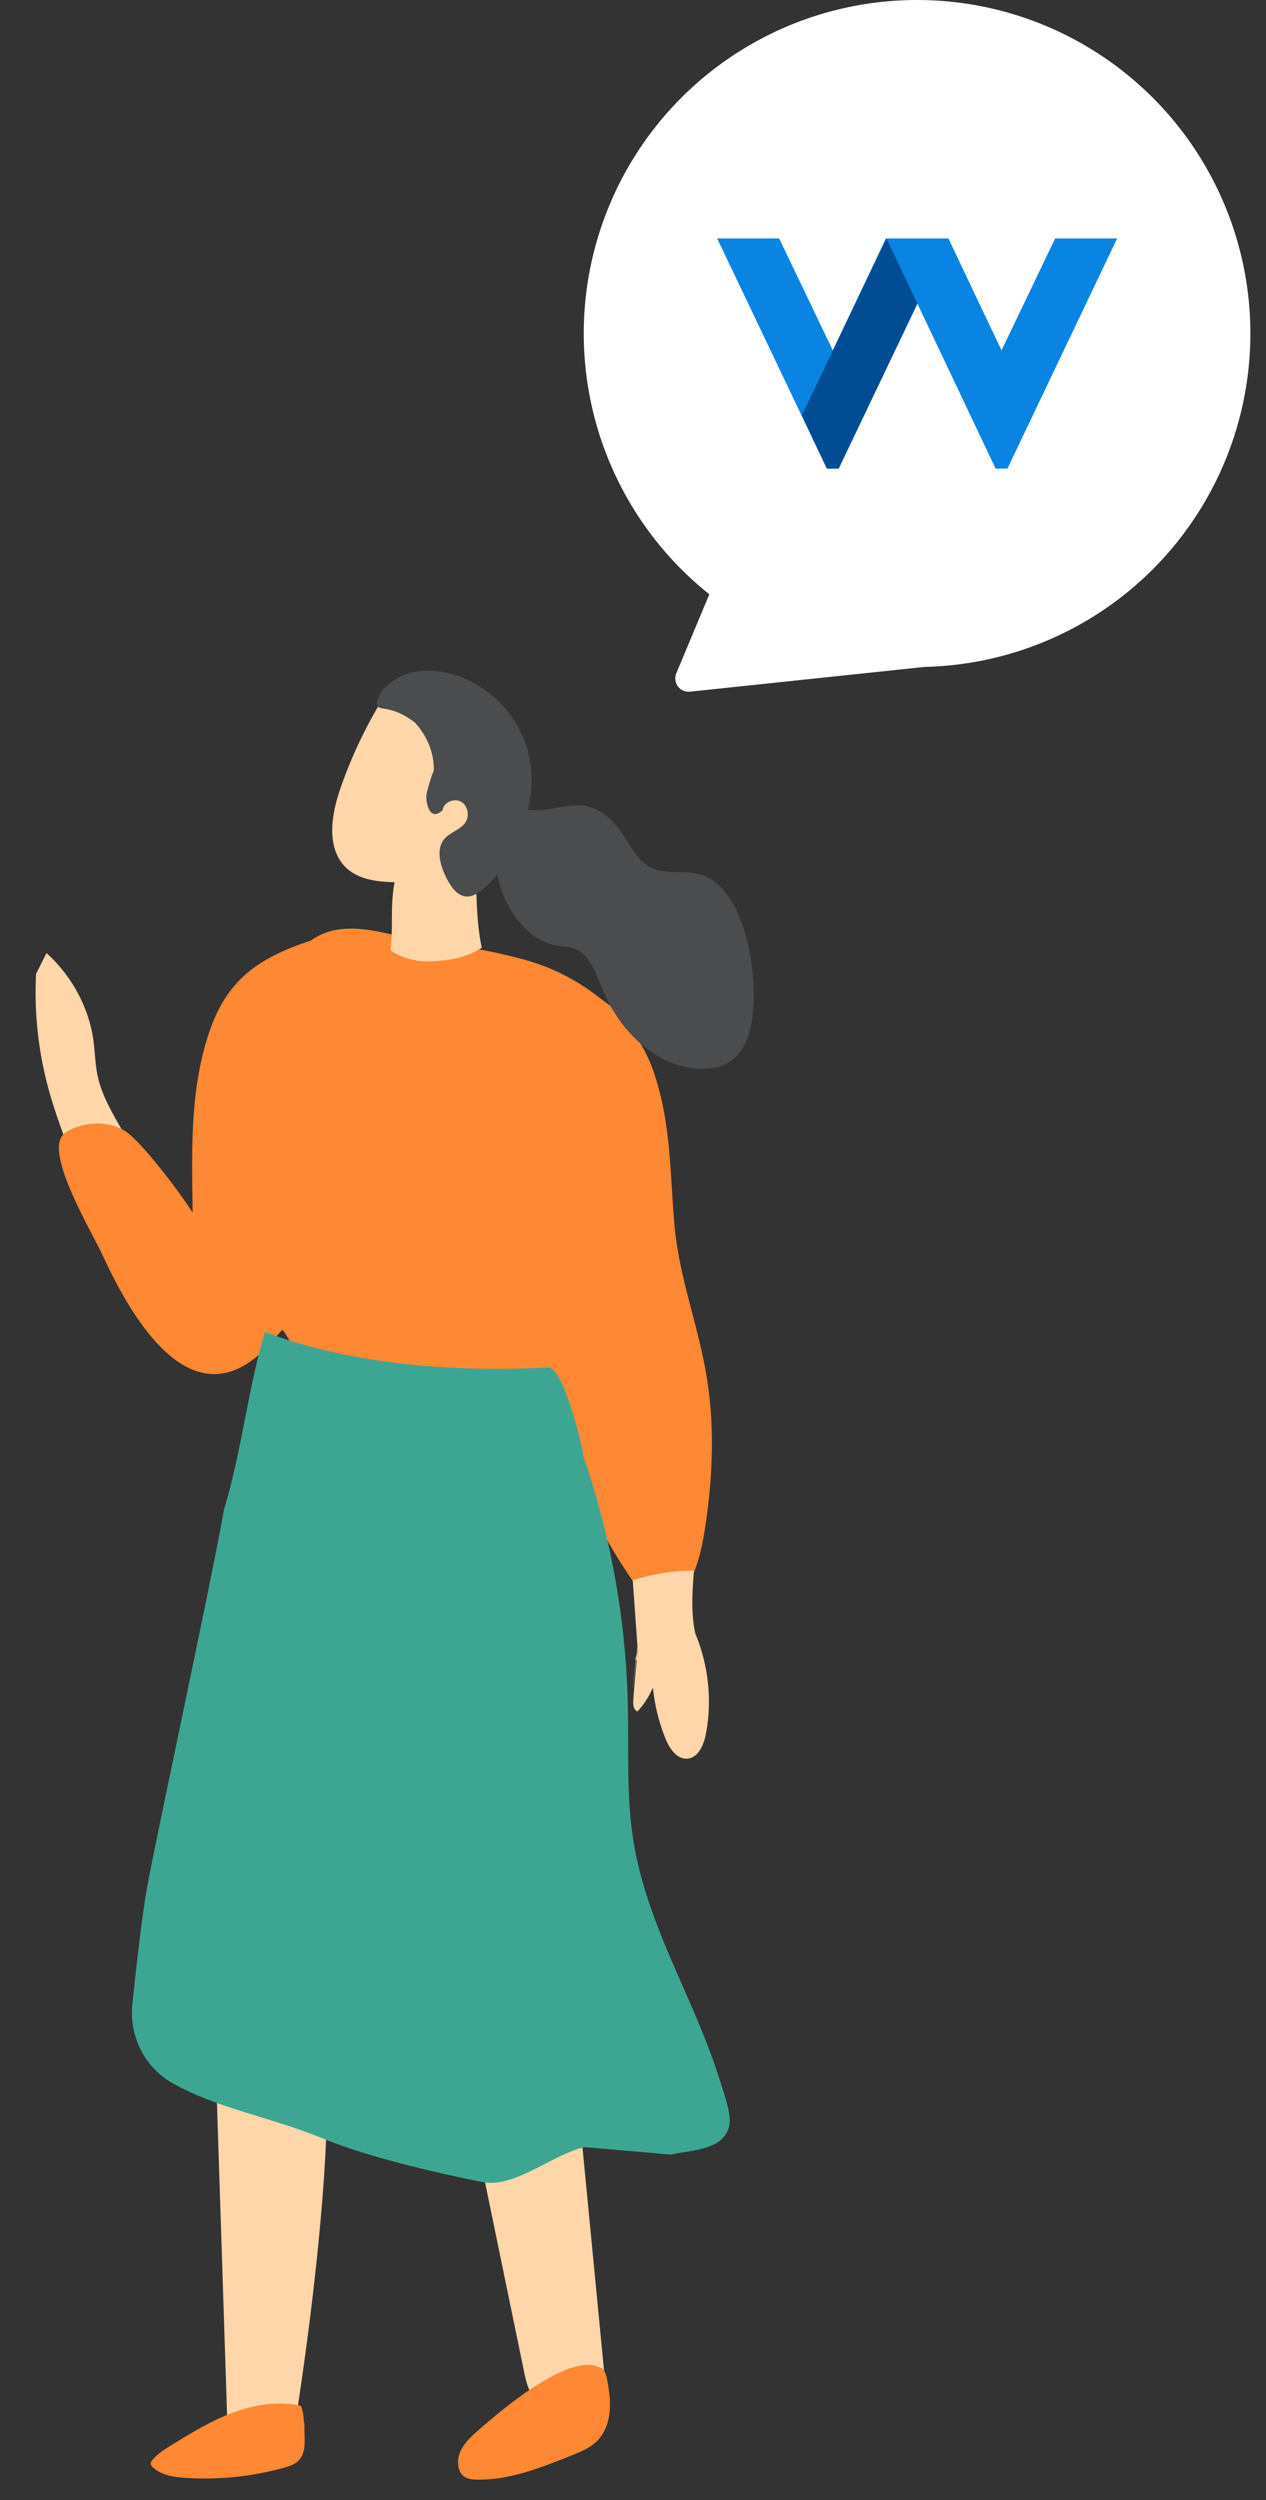 <svg xmlns="http://www.w3.org/2000/svg" width="76" height="150" fill="none"><rect width="100%" height="100%" fill="#333333" stroke="none"/><g clip-path="url(#a)"><path fill="#FFD6AA" d="M5.596 71.33q.03-.02.06-.037c.129-.08.255-.16.388-.237l.013.033c1.128-.49 2.375-.307 3.314.594a60 60 0 0 0-1.957-3.73c-.186-.326-.375-.653-.558-.98-.424-.77-.81-1.56-.992-2.408-.152-.707-.159-1.428-.255-2.145-.275-1.978-1.31-3.882-2.817-5.237l-.627 1.245a22 22 0 0 0 .833 7.208c.222.78.49 1.547.763 2.311.454 1.294.83 2.572 1.135 3.846q.342-.239.7-.467zM17.644 145.661a3.5 3.5 0 0 1-1.376.561 3.6 3.6 0 0 1-.946-.144 3.9 3.9 0 0 1-1.685-1.034l-.65-20.02 5.39.234c.19.007.395.023.538.15.133.117.182.304.222.477.176.717.64-1.057.445-.904.215 4.009-.624 12.625-1.901 20.664l-.037.02z"/><path fill="#FF8834" d="M9.054 147.803c0-.084.053-.157.11-.224.328-.387.77-.657 1.204-.924 1.148-.704 2.306-1.411 3.573-1.888s2.664-.717 4.01-.453l.09.02c.03.05.053.103.077.156q.035.128.066.257c.033.184.05.374.06.564 0 .043.016.08.036.113-.043.804.183 1.685-.381 2.225-.236.227-.568.33-.89.42a17.9 17.9 0 0 1-5.872.597c-.686-.043-1.42-.15-1.934-.607-.08-.07-.156-.16-.156-.263z"/><path fill="#FFD6AA" d="m34.84 127.526 1.645 17.024a4.76 4.76 0 0 1-3.128.124c-.488-.15-.962-.394-1.287-.797-.375-.464-.508-1.084-.63-1.681l-3.683-17.865z"/><path fill="#FF8834" d="M36.396 142.522c.126.654.252 1.318.215 1.995-.036.677-.252 1.388-.72 1.885-.41.44-.968.67-1.506.887-1.877.757-3.815 1.527-5.766 1.481-.255-.007-.517-.03-.73-.167-.437-.287-.487-.991-.252-1.518.233-.527.674-.924 1.102-1.297 4.95-4.34 6.642-4.033 7.229-3.759.322.15.073-.127.275.176.203.304.216.794.153.321zM32.244 92.156c.09-.577.84-.868 1.307-.507q-.14-.421-.268-.847a15.8 15.8 0 0 1-.936-3.456.6.6 0 0 1 0-.177 44 44 0 0 1-.308-1.598c-.146-.827 1.002-1.17 1.264-.35 1.157 3.623 2.816 7.015 5.013 10.103a8.9 8.9 0 0 1 3.204-.677c.468-1 .687-2.131.846-3.239.428-2.928.535-5.93.05-8.845-.51-3.076-1.675-6.02-1.934-9.13-.272-3.232-.212-6.217-1.29-9.256-.419-1.177-1.089-2.221-1.915-3.122.116-.07-.348-.523-1.121-1.06a13 13 0 0 0-3.185-1.908c-2.714-1.144-8.327-1.742-8.327-1.742-1.954-.483-4.048-1.093-5.727-.083q-.119.076-.232.157c-.08-.04-.07-.037-.006.003q-.006.001-.01.007c-3.311 1.094-5.176 2.462-6.228 5.864-1.051 3.412-.919 6.894-.876 10.473-.663-1.087-2.936-4.096-3.957-4.836-1.022-.74-2.635-.664-3.686.033-1.43.948 1.53 5.814 2.259 7.392 5.985 12.921 10.57 4.162 10.796 4.453.832 1.074 4.369 8.225 5.049 9.412 1.188.537 2.405.974 3.633 1.408a34 34 0 0 0 2.81.85q.186.05.371.094c-.013-.003.024.003.116.027q1.635.36 3.288.56z"/><path fill="#3DA692" d="M13.242 91.686q.107-.576.212-1.151c1.036-3.362 1.437-7.255 2.449-10.624 6.13 2.332 13.21 2.338 17.016 2.135.896-.05 2.057 4.786 2.1 5.31a49.2 49.2 0 0 1 2.67 14.94c.06 2.702-.089 5.437.326 8.092.816 5.19 3.709 9.586 5.238 14.546.196.637.664 1.908.528 2.575-.302 1.491-2.183 1.471-3.503 1.761l-5.17-.447c-1.99.437-4.183 2.489-6.167 2.092-2.77-.557-6.818-1.491-9.455-2.572-3.344-1.368-6.28-1.788-9.084-3.332-1.702-.937-2.657-2.829-2.455-4.77.242-2.315.6-5.464.886-7.018.51-2.802 3.66-17.485 4.406-21.537z"/><path fill="#F9A183" d="M41.506 94.744c.175 1.111-.213 2.292.136 3.36.1.3.252.583.345.886.11.36.132.744.155 1.121l.13 2.272c.03.53.06 1.07-.08 1.581-.139.51-.48.994-.972 1.154-.063.02-.133.037-.199.02-.103-.024-.172-.117-.235-.204a8.6 8.6 0 0 1-1.507-5.273c-.384.073-.79.04-1.157-.094a7.83 7.83 0 0 0 .371-4.923l3.01.1z"/><path fill="#FFD6AA" d="M40.662 104.948c.441.046.866-.237 1.115-.611.252-.373.361-.827.454-1.271.193-.924.335-1.878.163-2.805-.126-.674-.411-1.307-.587-1.971-.349-1.314-.252-2.702-.15-4.06a12.3 12.3 0 0 0-3.672.584c.103 1.418.202 2.832.302 4.25.01.133.02.27.083.387.073.143.212.233.325.347.408.41.454 1.05.52 1.631.113.98.359 1.941.724 2.855.242.607.687 1.281 1.324 1.231.657-.05.988-.828 1.114-1.491.475-2.492 0-5.157-1.294-7.318l-.417 8.238z"/><path fill="#FFD6AA" d="M37.985 101.272c.143-1.164.282-2.325.431-3.185a60 60 0 0 0-.398 3.912c-.02.261.007.591.25.684.978-1.044 1.41-2.505 1.505-3.936.024-.34.027-.687-.076-1.01-.106-.324-.338-.62-.664-.72a.4.4 0 0 0-.242-.01c-.149.052-.219.223-.262.38-.186.67-.262 1.367-.55 3.885z"/><path fill="#4A4C4E" d="M32.51 48.615c1.877-.307 3.071-.758 4.508.957.614.734 1.042 1.774 1.761 2.301.996.727 2.223.26 3.321.61 2.044.658 3.036 3.897 3.136 6.715.053 1.495-.11 3.155-.953 4.1-.554.62-1.31.813-2.04.827-2.389.043-4.777-1.785-5.998-4.587-.412-.947-.763-2.074-1.513-2.511-.405-.234-.856-.217-1.287-.29-1.686-.28-3.195-2.095-3.597-4.327-.282-1.58-.07-3.352-.716-4.733 1.045.667 2.21.988 3.354.924z"/><path fill="#FFD6AA" d="M20.432 47.307a28 28 0 0 1 2.511-5.33l.05.28c.182-.487.786-.447 1.191-.264 2.253 1.014 3.772 3.556 4.23 6.341.318 1.948-.053 6.054.51 8.526-.905.584-1.887.76-2.902.817-1.533.087-2.458-.564-2.581-.667.179-1.197-.037-2.598.249-4.08-1.32-.023-2.744-.246-3.4-1.524-.605-1.17-.323-2.758.145-4.096z"/><path fill="#4A4C4E" d="M23.39 41.022c.776-.704 1.938-.877 2.95-.74 2.445.337 4.63 2.198 5.334 4.733s-.202 5.627-2.256 7.248c-.302.237-.7.523-1.101.707-.076-.564-.269-1.26-.62-1.701.447-.46.962-.85 1.254-1.448.4-.82.285-1.978-.591-2.405-.683-.337-1.536-.003-1.848.664a.6.6 0 0 0-.093.06q-.108.076-.216.167c-.212-.4-.281-1.16-.212-1.578.216-1.264-.279-2.515-1.091-3.382-1.29-.98-2-.737-2.21-.944-.275-.27.325-1.247.703-1.378z"/><path fill="#4A4C4E" d="M26.581 48.52c.146-.436.727-.64 1.112-.41s.504.811.265 1.205c-.288.47-.915.593-1.274 1.01-.544.634-.255 1.615.12 2.359.268.533.673 1.117 1.26 1.107.326-.007.617-.197.876-.404 1.297-1.047 2.133-2.671 2.243-4.35.11-1.677-.511-3.381-1.662-4.565-.481-.494-1.218-.918-1.822-.578-.394.22-.58.691-.723 1.128-.262.81-.72-.053-1.357 2.552-.11.447.136 1.828.966 1.017v-.063z"/></g><path fill="#fff" d="M41.423 41.499a.8.8 0 0 1-.822-1.105l2.888-6.907 11.965 6.531z"/><circle cx="55.053" cy="20.009" r="20.009" fill="#fff"/><g clip-path="url(#b)"><path fill="#0984E3" d="m55.073 18.218-4.725 9.895h-.709l-6.586-13.806h3.722l3.219 6.713 3.19-6.713h3.75l3.19 6.713 3.219-6.713h3.721l-6.586 13.806h-.709z"/><path fill="#004D94" d="m48.133 24.931 5.08-10.624 1.86 3.91-4.725 9.896h-.709z"/></g><defs><clipPath id="a"><path fill="#fff" d="M.95 40.22h44.296V150H.95z"/></clipPath><clipPath id="b"><path fill="#fff" d="M43.053 14.307h24.011v13.806h-24.01z"/></clipPath></defs></svg>